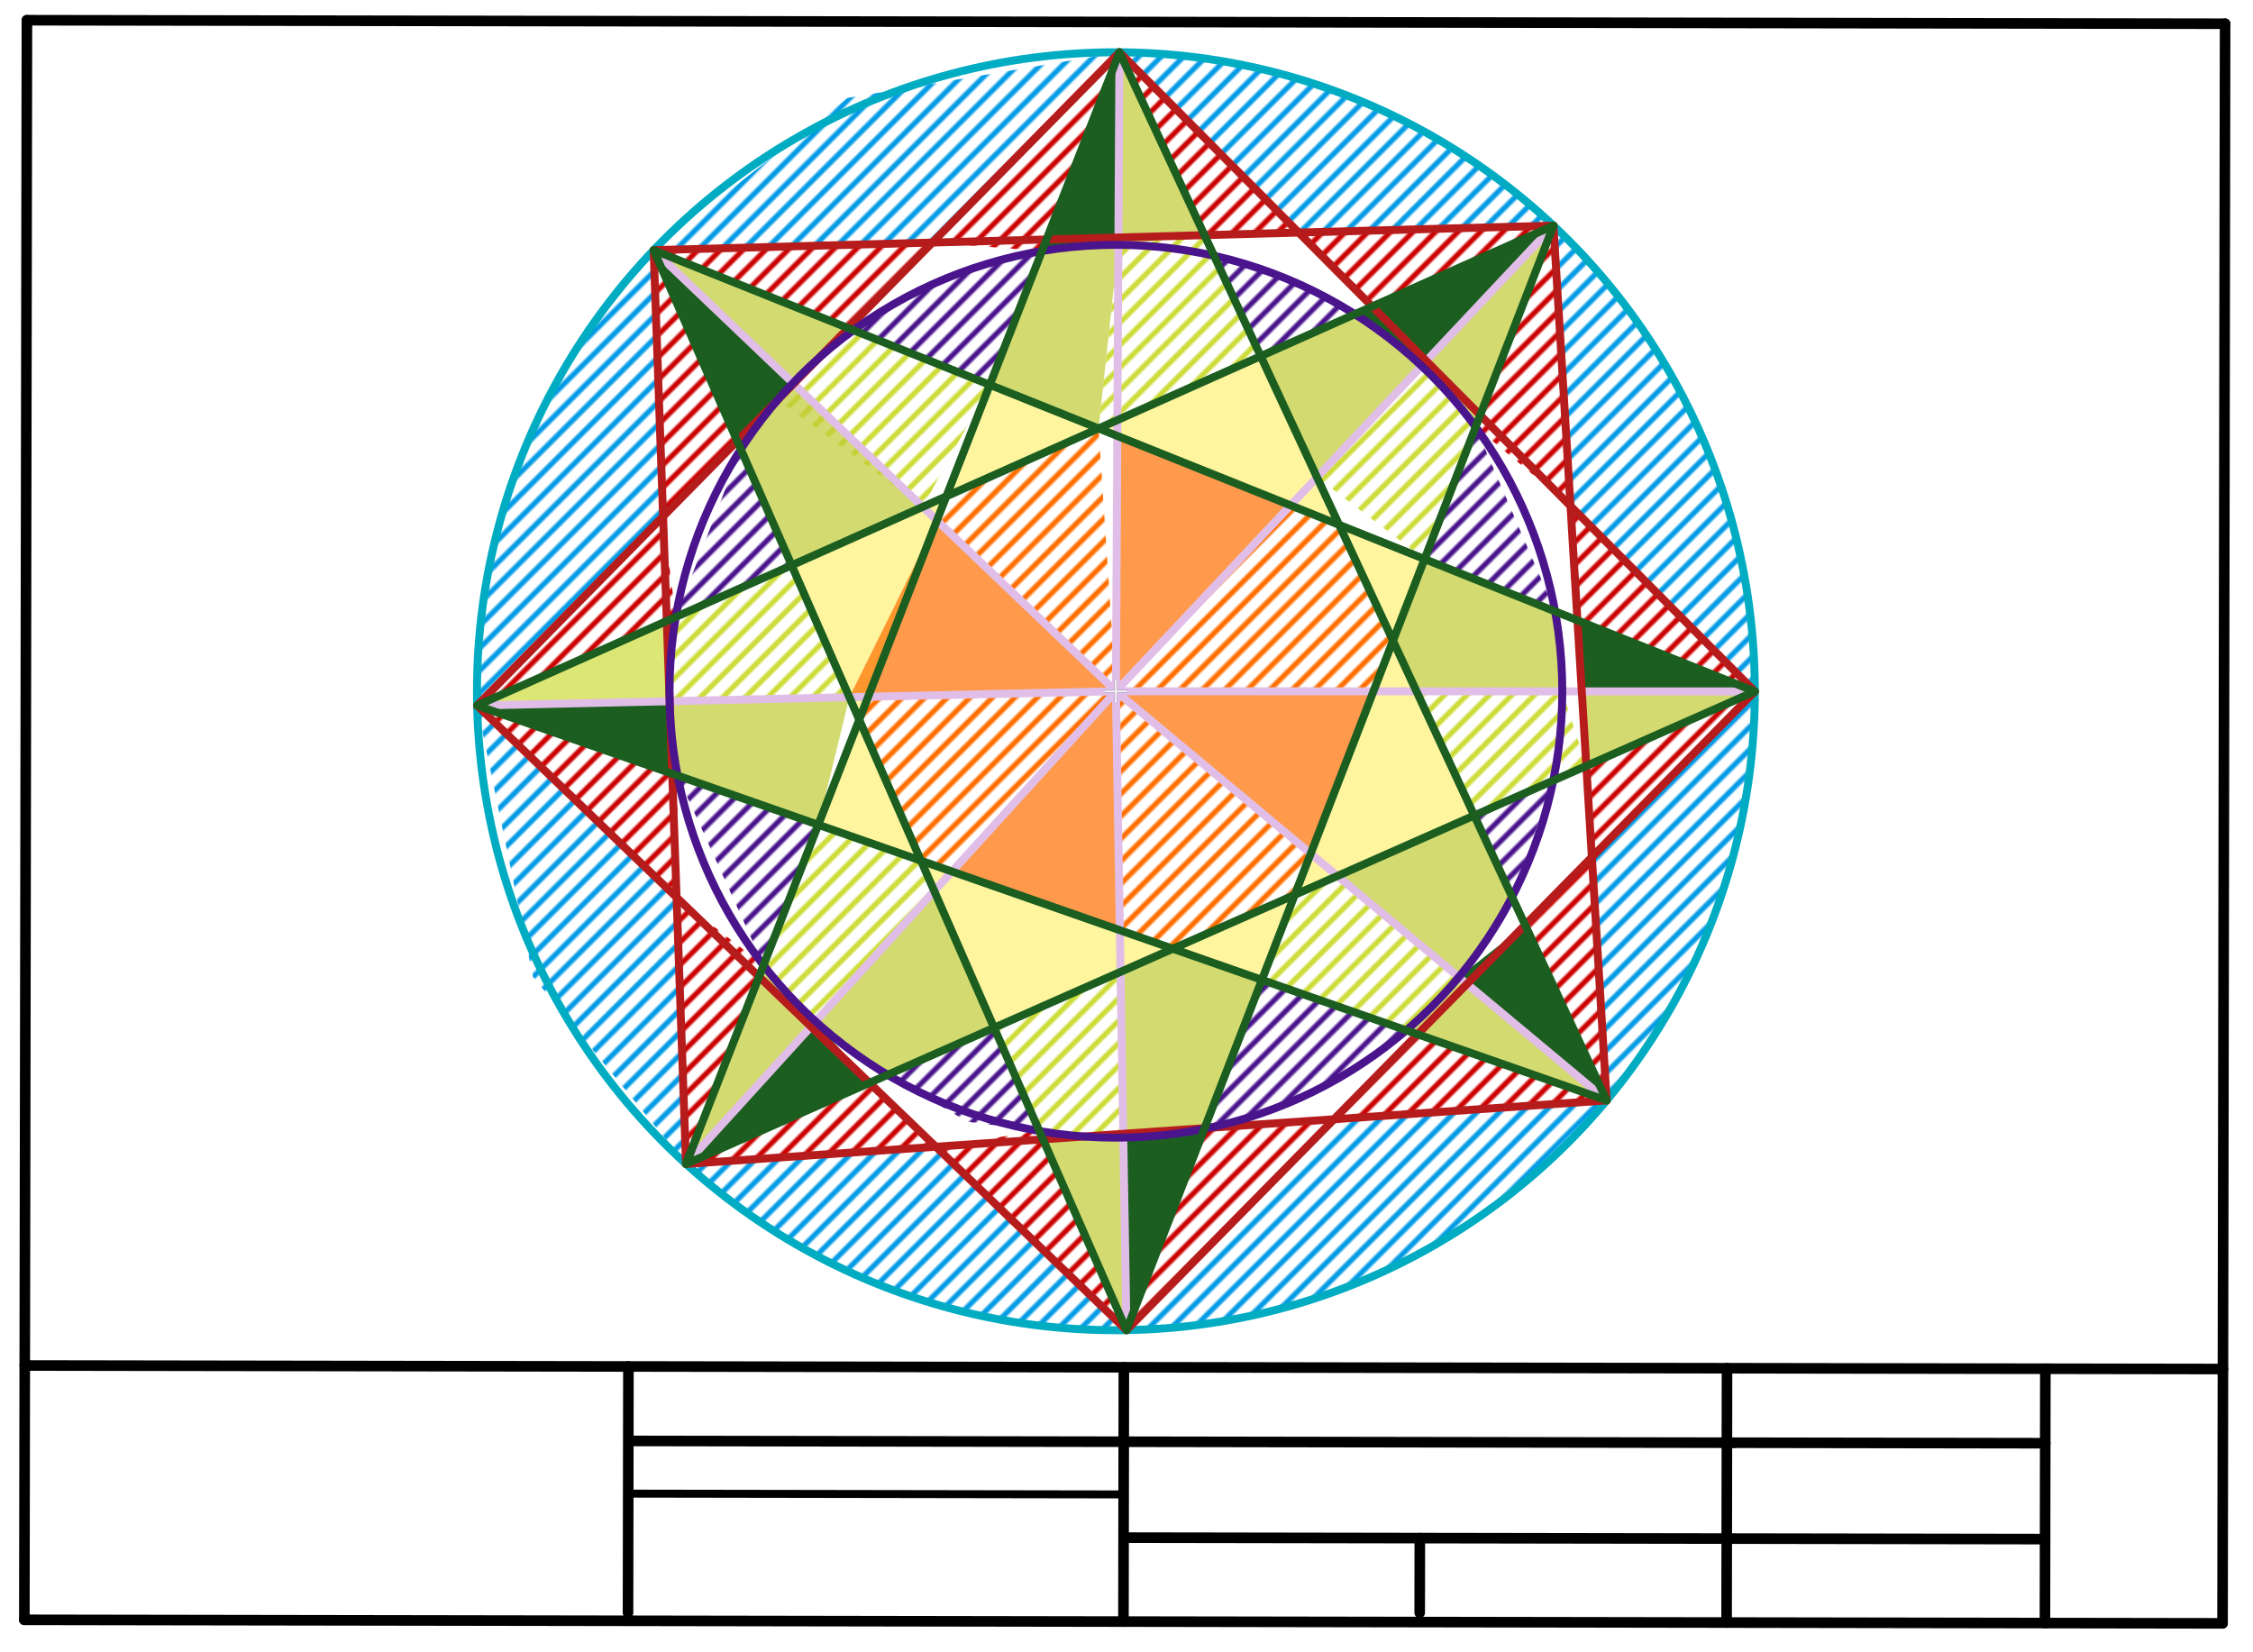 <svg xmlns="http://www.w3.org/2000/svg" class="svg--1it" height="100%" preserveAspectRatio="xMidYMid meet" viewBox="0 0 850.394 623.622" width="100%"><defs><marker id="marker-arrow" markerHeight="16" markerUnits="userSpaceOnUse" markerWidth="24" orient="auto-start-reverse" refX="24" refY="4" viewBox="0 0 24 8"><path d="M 0 0 L 24 4 L 0 8 z" stroke="inherit"></path></marker></defs><g class="aux-layer--1FB"><g class="element--2qn"><defs><pattern height="6" id="fill_95_2uuzxb__pattern-stripes" patternTransform="rotate(-45)" patternUnits="userSpaceOnUse" width="6"><rect fill="#CC0000" height="2" transform="translate(0,0)" width="6"></rect></pattern></defs><g fill="url(#fill_95_2uuzxb__pattern-stripes)"><path d="M 279.62 169.551 L 250.281 194.914 L 246.72 94.412 L 279.62 169.551 Z" stroke="none"></path></g></g><g class="element--2qn"><defs><pattern height="6" id="fill_99_oa0sk__pattern-stripes" patternTransform="rotate(-45)" patternUnits="userSpaceOnUse" width="6"><rect fill="#CC0000" height="2" transform="translate(0,0)" width="6"></rect></pattern></defs><g fill="url(#fill_99_oa0sk__pattern-stripes)"><path d="M 393.296 94.733 L 422.539 19.736 L 351.927 91.544 L 393.296 94.733 Z" stroke="none"></path></g></g><g class="element--2qn"><defs><pattern height="6" id="fill_103_2aujyk__pattern-stripes" patternTransform="rotate(-45)" patternUnits="userSpaceOnUse" width="6"><rect fill="#CC0000" height="2" transform="translate(0,0)" width="6"></rect></pattern></defs><g fill="url(#fill_103_2aujyk__pattern-stripes)"><path d="M 351.927 91.544 L 322.112 124.622 L 246.72 94.412 L 351.927 91.544 Z" stroke="none"></path></g></g><g class="element--2qn"><defs><pattern height="6" id="fill_108_43y16l__pattern-stripes" patternTransform="rotate(-45)" patternUnits="userSpaceOnUse" width="6"><rect fill="#CC0000" height="2" transform="translate(0,0)" width="6"></rect></pattern></defs><g fill="url(#fill_108_43y16l__pattern-stripes)"><path d="M 422.539 19.736 L 490.183 87.776 L 454.618 88.745 L 454.618 88.745 L 422.539 19.736 Z" stroke="none"></path></g></g><g class="element--2qn"><defs><pattern height="6" id="fill_112_7w8mmc__pattern-stripes" patternTransform="rotate(-45)" patternUnits="userSpaceOnUse" width="6"><rect fill="#CC0000" height="2" transform="translate(0,0)" width="6"></rect></pattern></defs><g fill="url(#fill_112_7w8mmc__pattern-stripes)"><path d="M 517.913 115.668 L 490.183 87.776 L 586.349 85.155 L 517.913 115.668 Z" stroke="none"></path></g></g><g class="element--2qn"><defs><pattern height="6" id="fill_116_coqcii__pattern-stripes" patternTransform="rotate(-45)" patternUnits="userSpaceOnUse" width="6"><rect fill="#CC0000" height="2" transform="translate(0,0)" width="6"></rect></pattern></defs><g fill="url(#fill_116_coqcii__pattern-stripes)"><path d="M 586.349 85.155 L 592.786 190.979 L 556.977 161.133 L 586.349 85.155 Z" stroke="none"></path></g></g><g class="element--2qn"><defs><pattern height="6" id="fill_120_urtby__pattern-stripes" patternTransform="rotate(-45)" patternUnits="userSpaceOnUse" width="6"><rect fill="#CC0000" height="2" transform="translate(0,0)" width="6"></rect></pattern></defs><g fill="url(#fill_120_urtby__pattern-stripes)"><path d="M 255.059 232.866 L 250.281 194.914 L 180.097 266.288 L 255.059 232.866 Z" stroke="none"></path></g></g><g class="element--2qn"><defs><pattern height="6" id="fill_124_2k5gpu__pattern-stripes" patternTransform="rotate(-45)" patternUnits="userSpaceOnUse" width="6"><rect fill="#CC0000" height="2" transform="translate(0,0)" width="6"></rect></pattern></defs><g fill="url(#fill_124_2k5gpu__pattern-stripes)"><path d="M 255.747 292.733 L 255.376 338.692 L 180.097 266.288 L 255.747 292.733 Z" stroke="none"></path></g></g><g class="element--2qn"><defs><pattern height="6" id="fill_128_6j4s2w__pattern-stripes" patternTransform="rotate(-45)" patternUnits="userSpaceOnUse" width="6"><rect fill="#CC0000" height="2" transform="translate(0,0)" width="6"></rect></pattern></defs><g fill="url(#fill_128_6j4s2w__pattern-stripes)"><path d="M 255.376 338.692 L 288.184 364.312 L 258.942 439.309 L 255.376 338.692 Z" stroke="none"></path></g></g><g class="element--2qn"><defs><pattern height="6" id="fill_132_g11wjk__pattern-stripes" patternTransform="rotate(-45)" patternUnits="userSpaceOnUse" width="6"><rect fill="#CC0000" height="2" transform="translate(0,0)" width="6"></rect></pattern></defs><g fill="url(#fill_132_g11wjk__pattern-stripes)"><path d="M 328.169 408.704 L 353.223 432.8 L 258.942 439.309 L 328.169 408.704 Z" stroke="none"></path></g></g><g class="element--2qn"><defs><pattern height="6" id="fill_136_1h8sce__pattern-stripes" patternTransform="rotate(-45)" patternUnits="userSpaceOnUse" width="6"><rect fill="#CC0000" height="2" transform="translate(0,0)" width="6"></rect></pattern></defs><g fill="url(#fill_136_1h8sce__pattern-stripes)"><path d="M 353.223 432.8 L 392.294 426.883 L 425.194 502.022 L 353.223 432.8 Z" stroke="none"></path></g></g><g class="element--2qn"><defs><pattern height="6" id="fill_140_d2scxv__pattern-stripes" patternTransform="rotate(-45)" patternUnits="userSpaceOnUse" width="6"><rect fill="#CC0000" height="2" transform="translate(0,0)" width="6"></rect></pattern></defs><g fill="url(#fill_140_d2scxv__pattern-stripes)"><path d="M 454.566 426.044 L 503.504 422.426 L 425.194 502.022 L 454.566 426.044 Z" stroke="none"></path></g></g><g class="element--2qn"><defs><pattern height="6" id="fill_144_9hmvb2__pattern-stripes" patternTransform="rotate(-45)" patternUnits="userSpaceOnUse" width="6"><rect fill="#CC0000" height="2" transform="translate(0,0)" width="6"></rect></pattern></defs><g fill="url(#fill_144_9hmvb2__pattern-stripes)"><path d="M 503.504 422.426 L 530.781 388.877 L 606.431 415.321 L 503.504 422.426 Z" stroke="none"></path></g></g><g class="element--2qn"><defs><pattern height="6" id="fill_148_dfs6s5__pattern-stripes" patternTransform="rotate(-45)" patternUnits="userSpaceOnUse" width="6"><rect fill="#CC0000" height="2" transform="translate(0,0)" width="6"></rect></pattern></defs><g fill="url(#fill_148_dfs6s5__pattern-stripes)"><path d="M 600.845 323.486 L 575.647 349.098 L 606.431 415.321 L 600.845 323.486 Z" stroke="none"></path></g></g><g class="element--2qn"><defs><pattern height="6" id="fill_152_76hoev__pattern-stripes" patternTransform="rotate(-45)" patternUnits="userSpaceOnUse" width="6"><rect fill="#CC0000" height="2" transform="translate(0,0)" width="6"></rect></pattern></defs><g fill="url(#fill_152_76hoev__pattern-stripes)"><path d="M 598.753 289.081 L 662.36 260.96 L 600.845 323.486 L 598.753 289.081 Z" stroke="none"></path></g></g><g class="element--2qn"><defs><pattern height="6" id="fill_156_flxrcl__pattern-stripes" patternTransform="rotate(-45)" patternUnits="userSpaceOnUse" width="6"><rect fill="#CC0000" height="2" transform="translate(0,0)" width="6"></rect></pattern></defs><g fill="url(#fill_156_flxrcl__pattern-stripes)"><path d="M 592.786 190.979 L 662.36 260.96 L 595.41 234.133 L 592.786 190.979 Z" stroke="none"></path></g></g><g class="element--2qn"><defs><pattern height="6" id="fill_359_232alu__pattern-stripes" patternTransform="rotate(-45)" patternUnits="userSpaceOnUse" width="6"><rect fill="#CDDC39" height="2" transform="translate(0,0)" width="6"></rect></pattern></defs><g fill="url(#fill_359_232alu__pattern-stripes)"><path d="M 348.269 191.307 L 373.598 145.252 L 322.112 124.622 L 293.618 150.842 L 348.269 191.307 Z" stroke="none"></path></g></g><g class="element--2qn"><defs><pattern height="6" id="fill_364_8bds96__pattern-stripes" patternTransform="rotate(-45)" patternUnits="userSpaceOnUse" width="6"><rect fill="#CDDC39" height="2" transform="translate(0,0)" width="6"></rect></pattern></defs><g fill="url(#fill_364_8bds96__pattern-stripes)"><path d="M 422.135 92.409 L 454.618 88.745 L 475.852 134.422 L 414.659 161.706 L 422.135 92.409 Z" stroke="none"></path></g></g><g class="element--2qn"><defs><pattern height="6" id="fill_371_4pxbwj__pattern-stripes" patternTransform="rotate(-45)" patternUnits="userSpaceOnUse" width="6"><rect fill="#CDDC39" height="2" transform="translate(0,0)" width="6"></rect></pattern></defs><g fill="url(#fill_371_4pxbwj__pattern-stripes)"><path d="M 536.581 138.114 L 556.977 161.133 L 537.696 211.007 L 497.098 180.127 L 505.446 198.084 L 497.098 180.127 L 536.581 138.114 Z" stroke="none"></path></g></g><g class="element--2qn"><defs><pattern height="6" id="fill_376_cto3h5__pattern-stripes" patternTransform="rotate(-45)" patternUnits="userSpaceOnUse" width="6"><rect fill="#CDDC39" height="2" transform="translate(0,0)" width="6"></rect></pattern></defs><g fill="url(#fill_376_cto3h5__pattern-stripes)"><path d="M 589.686 260.94 L 598.753 289.081 L 556.442 307.786 L 534.658 260.925 L 589.686 260.94 Z" stroke="none"></path></g></g><g class="element--2qn"><defs><pattern height="6" id="fill_382_fj749p__pattern-stripes" patternTransform="rotate(-45)" patternUnits="userSpaceOnUse" width="6"><rect fill="#CDDC39" height="2" transform="translate(0,0)" width="6"></rect></pattern></defs><g fill="url(#fill_382_fj749p__pattern-stripes)"><path d="M 550.611 368.784 L 530.781 388.877 L 476.297 369.831 L 488.707 337.731 L 504.819 330.608 L 550.611 368.784 Z" stroke="none"></path></g></g><g class="element--2qn"><defs><pattern height="6" id="fill_387_1jn1n1__pattern-stripes" patternTransform="rotate(-45)" patternUnits="userSpaceOnUse" width="6"><rect fill="#CDDC39" height="2" transform="translate(0,0)" width="6"></rect></pattern></defs><g fill="url(#fill_387_1jn1n1__pattern-stripes)"><path d="M 422.953 366.8 L 375.225 387.901 L 392.294 426.883 L 423.99 429.358 L 422.953 366.8 Z" stroke="none"></path></g></g><g class="element--2qn"><defs><pattern height="6" id="fill_394_g34xhc__pattern-stripes" patternTransform="rotate(-45)" patternUnits="userSpaceOnUse" width="6"><rect fill="#CDDC39" height="2" transform="translate(0,0)" width="6"></rect></pattern></defs><g fill="url(#fill_394_g34xhc__pattern-stripes)"><path d="M 347.617 324.848 L 347.617 324.848 L 352.628 336.292 L 307.838 385.543 L 288.184 364.312 L 308.855 311.298 L 347.617 324.848 Z" stroke="none"></path></g></g><g class="element--2qn"><defs><pattern height="6" id="fill_399_ce3mps__pattern-stripes" patternTransform="rotate(-45)" patternUnits="userSpaceOnUse" width="6"><rect fill="#CDDC39" height="2" transform="translate(0,0)" width="6"></rect></pattern></defs><g fill="url(#fill_399_ce3mps__pattern-stripes)"><path d="M 320.6 263.145 L 298.803 213.362 L 255.059 232.866 L 252.753 264.663 L 320.6 263.145 Z" stroke="none"></path></g></g><g class="element--2qn"><defs><pattern height="6" id="fill_405_fkux34__pattern-stripes" patternTransform="rotate(-45)" patternUnits="userSpaceOnUse" width="6"><rect fill="#FF6F00" height="2" transform="translate(0,0)" width="6"></rect></pattern></defs><g fill="url(#fill_405_fkux34__pattern-stripes)"><path d="M 421.198 260.894 L 359.317 328.938 L 347.617 324.848 L 324.319 271.638 L 327.692 262.986 L 421.198 260.894 Z" stroke="none"></path></g></g><g class="element--2qn"><defs><pattern height="6" id="fill_411_3dhkd3__pattern-stripes" patternTransform="rotate(-45)" patternUnits="userSpaceOnUse" width="6"><rect fill="#FF6F00" height="2" transform="translate(0,0)" width="6"></rect></pattern></defs><g fill="url(#fill_411_3dhkd3__pattern-stripes)"><path d="M 421.198 260.894 L 353.642 196.434 L 357.192 187.328 L 414.659 161.706 L 414.659 161.706 L 421.198 260.894 Z" stroke="none"></path></g></g><g class="element--2qn"><defs><pattern height="6" id="fill_417_fho346__pattern-stripes" patternTransform="rotate(-45)" patternUnits="userSpaceOnUse" width="6"><rect fill="#FF6F00" height="2" transform="translate(0,0)" width="6"></rect></pattern></defs><g fill="url(#fill_417_fho346__pattern-stripes)"><path d="M 487.123 190.742 L 505.446 198.084 L 525.781 241.829 L 518.4 260.921 L 421.198 260.894 L 487.123 190.742 Z" stroke="none"></path></g></g><g class="element--2qn"><defs><pattern height="6" id="fill_423_54p14s__pattern-stripes" patternTransform="rotate(-45)" patternUnits="userSpaceOnUse" width="6"><rect fill="#FF6F00" height="2" transform="translate(0,0)" width="6"></rect></pattern></defs><g fill="url(#fill_423_54p14s__pattern-stripes)"><path d="M 421.198 260.894 L 422.693 351.092 L 442.68 358.079 L 488.707 337.731 L 494.716 322.185 L 421.198 260.894 Z" stroke="none"></path></g></g><g class="element--2qn"><defs><pattern height="6" id="fill_428_1h0c2s__pattern-stripes" patternTransform="rotate(-45)" patternUnits="userSpaceOnUse" width="6"><rect fill="#039BE5" height="2" transform="translate(0,0)" width="6"></rect></pattern></defs><g fill="url(#fill_428_1h0c2s__pattern-stripes)"><path d="M 258.942 439.309 L 255.376 338.692 L 180.097 266.288 L 201.198 368.706 L 258.942 439.309 Z" stroke="none"></path></g></g><g class="element--2qn"><defs><pattern height="6" id="fill_433_4toovb__pattern-stripes" patternTransform="rotate(-45)" patternUnits="userSpaceOnUse" width="6"><rect fill="#039BE5" height="2" transform="translate(0,0)" width="6"></rect></pattern></defs><g fill="url(#fill_433_4toovb__pattern-stripes)"><path d="M 180.097 266.288 L 250.281 194.914 L 246.72 94.412 L 246.72 94.412 L 246.72 94.412 A 241.162 241.162 0 0 0 180.097 266.288 Z" stroke="none"></path></g></g><g class="element--2qn"><defs><pattern height="6" id="fill_438_cma61y__pattern-stripes" patternTransform="rotate(-45)" patternUnits="userSpaceOnUse" width="6"><rect fill="#039BE5" height="2" transform="translate(0,0)" width="6"></rect></pattern></defs><g fill="url(#fill_438_cma61y__pattern-stripes)"><path d="M 246.72 94.412 L 351.927 91.544 L 422.539 19.736 L 319.865 36.96 L 246.72 94.412 Z" stroke="none"></path></g></g><g class="element--2qn"><defs><pattern height="6" id="fill_443_9kcob__pattern-stripes" patternTransform="rotate(-45)" patternUnits="userSpaceOnUse" width="6"><rect fill="#039BE5" height="2" transform="translate(0,0)" width="6"></rect></pattern></defs><g fill="url(#fill_443_9kcob__pattern-stripes)"><path d="M 422.539 19.736 L 490.183 87.776 L 586.349 85.155 L 586.349 85.155 L 586.349 85.155 A 241.162 241.162 0 0 0 422.539 19.736 Z" stroke="none"></path></g></g><g class="element--2qn"><defs><pattern height="6" id="fill_448_1djtwq__pattern-stripes" patternTransform="rotate(-45)" patternUnits="userSpaceOnUse" width="6"><rect fill="#039BE5" height="2" transform="translate(0,0)" width="6"></rect></pattern></defs><g fill="url(#fill_448_1djtwq__pattern-stripes)"><path d="M 258.942 439.309 L 353.223 432.8 L 425.194 502.022 L 425.194 502.022 L 425.194 502.022 A 241.162 241.162 0 0 1 258.942 439.309 Z" stroke="none"></path></g></g><g class="element--2qn"><defs><pattern height="6" id="fill_458_3z5vz2__pattern-stripes" patternTransform="rotate(-45)" patternUnits="userSpaceOnUse" width="6"><rect fill="#039BE5" height="2" transform="translate(0,0)" width="6"></rect></pattern></defs><g fill="url(#fill_458_3z5vz2__pattern-stripes)"><path d="M 425.194 502.022 L 503.504 422.426 L 606.431 415.321 L 606.431 415.321 L 606.431 415.321 A 241.162 241.162 0 0 1 436.237 501.586 L 435.865 495.627 L 503.504 422.426 L 606.431 415.321 L 606.431 415.321 L 606.431 415.321 A 241.162 241.162 0 0 1 425.194 502.022 Z" stroke="none"></path></g></g><g class="element--2qn"><defs><pattern height="6" id="fill_463_bjl6fo__pattern-stripes" patternTransform="rotate(-45)" patternUnits="userSpaceOnUse" width="6"><rect fill="#039BE5" height="2" transform="translate(0,0)" width="6"></rect></pattern></defs><g fill="url(#fill_463_bjl6fo__pattern-stripes)"><path d="M 606.431 415.321 L 600.845 323.486 L 662.36 260.96 L 662.36 260.96 L 662.36 260.96 A 241.162 241.162 0 0 1 606.431 415.321 Z" stroke="none"></path></g></g><g class="element--2qn"><defs><pattern height="6" id="fill_468_8wzhox__pattern-stripes" patternTransform="rotate(-45)" patternUnits="userSpaceOnUse" width="6"><rect fill="#039BE5" height="2" transform="translate(0,0)" width="6"></rect></pattern></defs><g fill="url(#fill_468_8wzhox__pattern-stripes)"><path d="M 586.349 85.155 L 592.786 190.979 L 662.36 260.96 L 662.36 260.96 L 662.36 260.96 A 241.162 241.162 0 0 0 586.349 85.155 Z" stroke="none"></path></g></g><g class="element--2qn"><defs><pattern height="6" id="fill_473_92cyml__pattern-stripes" patternTransform="rotate(-45)" patternUnits="userSpaceOnUse" width="6"><rect fill="#4A148C" height="2" transform="translate(0,0)" width="6"></rect></pattern></defs><g fill="url(#fill_473_92cyml__pattern-stripes)"><path d="M 322.112 124.622 L 373.598 145.252 L 393.296 94.733 L 393.296 94.733 L 393.296 94.733 A 168.488 168.488 0 0 0 322.112 124.622 Z" stroke="none"></path></g></g><g class="element--2qn"><defs><pattern height="6" id="fill_477_dms79m__pattern-stripes" patternTransform="rotate(-45)" patternUnits="userSpaceOnUse" width="6"><rect fill="#4A148C" height="2" transform="translate(0,0)" width="6"></rect></pattern></defs><g fill="url(#fill_477_dms79m__pattern-stripes)"><path d="M 298.803 213.362 L 255.059 232.866 L 279.62 169.551 L 298.803 213.362 Z" stroke="none"></path></g></g><g class="element--2qn"><defs><pattern height="6" id="fill_481_dmxov__pattern-stripes" patternTransform="rotate(-45)" patternUnits="userSpaceOnUse" width="6"><rect fill="#4A148C" height="2" transform="translate(0,0)" width="6"></rect></pattern></defs><g fill="url(#fill_481_dmxov__pattern-stripes)"><path d="M 308.855 311.298 L 255.747 292.733 L 288.184 364.312 L 308.855 311.298 Z" stroke="none"></path></g></g><g class="element--2qn"><defs><pattern height="6" id="fill_486_3rd60y__pattern-stripes" patternTransform="rotate(-45)" patternUnits="userSpaceOnUse" width="6"><rect fill="#4A148C" height="2" transform="translate(0,0)" width="6"></rect></pattern></defs><g fill="url(#fill_486_3rd60y__pattern-stripes)"><path d="M 375.225 387.901 L 335.021 405.675 L 365.198 423.373 L 392.294 426.883 L 375.225 387.901 Z" stroke="none"></path></g></g><g class="element--2qn"><defs><pattern height="6" id="fill_491_35yvoj__pattern-stripes" patternTransform="rotate(-45)" patternUnits="userSpaceOnUse" width="6"><rect fill="#4A148C" height="2" transform="translate(0,0)" width="6"></rect></pattern></defs><g fill="url(#fill_491_35yvoj__pattern-stripes)"><path d="M 476.297 369.831 L 454.566 426.044 L 454.566 426.044 L 454.566 426.044 A 168.488 168.488 0 0 0 530.781 388.877 L 476.297 369.831 Z" stroke="none"></path></g></g><g class="element--2qn"><defs><pattern height="6" id="fill_495_7davqp__pattern-stripes" patternTransform="rotate(-45)" patternUnits="userSpaceOnUse" width="6"><rect fill="#4A148C" height="2" transform="translate(0,0)" width="6"></rect></pattern></defs><g fill="url(#fill_495_7davqp__pattern-stripes)"><path d="M 570.733 338.529 L 556.442 307.786 L 586.281 294.594 L 570.733 338.529 Z" stroke="none"></path></g></g><g class="element--2qn"><defs><pattern height="6" id="fill_504_zcqi2__pattern-stripes" patternTransform="rotate(-45)" patternUnits="userSpaceOnUse" width="6"><rect fill="#4A148C" height="2" transform="translate(0,0)" width="6"></rect></pattern></defs><g fill="url(#fill_504_zcqi2__pattern-stripes)"><path d="M 556.977 161.133 L 586.968 230.75 L 537.696 211.007 L 556.977 161.133 Z" stroke="none"></path></g></g><g class="element--2qn"><defs><pattern height="6" id="fill_515_aovcr3__pattern-stripes" patternTransform="rotate(-45)" patternUnits="userSpaceOnUse" width="6"><rect fill="#4A148C" height="2" transform="translate(0,0)" width="6"></rect></pattern></defs><g fill="url(#fill_515_aovcr3__pattern-stripes)"><path d="M 475.852 134.422 L 458.236 96.528 L 458.236 96.528 L 458.236 96.528 A 168.488 168.488 0 0 1 511.388 118.577 L 475.852 134.422 Z" stroke="none"></path></g></g></g><g class="main-layer--3Vd"><g class="element--2qn"><g fill="#1B5E20" opacity="1"><path d="M 279.62 169.551 L 299.299 144.581 L 279.62 169.551 Z" stroke="none"></path></g></g><g class="element--2qn"><g fill="#1B5E20" opacity="1"><path d="M 246.72 94.412 L 299.299 144.581 L 279.62 169.551 L 246.72 94.412 Z" stroke="none"></path></g></g><g class="element--2qn"><g fill="#1B5E20" opacity="1"><path d="M 393.296 94.733 L 422.135 92.409 L 422.539 19.736 L 393.296 94.733 Z" stroke="none"></path></g></g><g class="element--2qn"><g fill="#1B5E20" opacity="1"><path d="M 586.349 85.155 L 536.581 138.114 L 511.388 118.577 L 586.349 85.155 Z" stroke="none"></path></g></g><g class="element--2qn"><g fill="#1B5E20" opacity="1"><path d="M 595.41 234.133 L 597.041 260.942 L 662.36 260.96 L 595.41 234.133 Z" stroke="none"></path></g></g><g class="element--2qn"><g fill="#1B5E20" opacity="1"><path d="M 550.611 368.784 L 606.431 415.321 L 575.647 349.098 L 550.611 368.784 Z" stroke="none"></path></g></g><g class="element--2qn"><g fill="#1B5E20" opacity="1"><path d="M 423.99 429.358 L 425.194 502.022 L 454.566 426.044 L 423.99 429.358 Z" stroke="none"></path></g></g><g class="element--2qn"><g fill="#1B5E20" opacity="1"><path d="M 328.169 408.704 L 307.838 385.543 L 258.942 439.309 L 328.169 408.704 Z" stroke="none"></path></g></g><g class="element--2qn"><g fill="#1B5E20" opacity="1"><path d="M 252.753 264.663 L 255.747 292.733 L 180.097 266.288 L 252.753 264.663 Z" stroke="none"></path></g></g><g class="element--2qn"><g fill="#C0CA33" opacity="0.7"><path d="M 299.299 144.581 L 322.112 124.622 L 246.72 94.412 L 299.299 144.581 Z" stroke="none"></path></g></g><g class="element--2qn"><g fill="#C0CA33" opacity="0.7"><path d="M 422.135 92.409 L 454.618 88.745 L 422.539 19.736 L 422.135 92.409 Z" stroke="none"></path></g></g><g class="element--2qn"><g fill="#C0CA33" opacity="0.7"><path d="M 536.581 138.114 L 586.349 85.155 L 556.977 161.133 L 536.581 138.114 Z" stroke="none"></path></g></g><g class="element--2qn"><g fill="#C0CA33" opacity="0.7"><path d="M 597.041 260.942 L 662.36 260.96 L 598.753 289.081 L 597.041 260.942 Z" stroke="none"></path></g></g><g class="element--2qn"><g fill="#C0CA33" opacity="0.7"><path d="M 550.611 368.784 L 606.431 415.321 L 530.781 388.877 L 550.611 368.784 Z" stroke="none"></path></g></g><g class="element--2qn"><g fill="#C0CA33" opacity="0.7"><path d="M 423.99 429.358 L 425.194 502.022 L 392.294 426.883 L 423.99 429.358 Z" stroke="none"></path></g></g><g class="element--2qn"><g fill="#C0CA33" opacity="0.7"><path d="M 307.838 385.543 L 288.184 364.312 L 258.942 439.309 L 307.838 385.543 Z" stroke="none"></path></g></g><g class="element--2qn"><g fill="#C0CA33" opacity="0.7"><path d="M 299.299 144.581 L 348.269 191.307 L 298.803 213.362 L 279.62 169.551 L 299.299 144.581 Z" stroke="none"></path></g></g><g class="element--2qn"><g fill="#C0CA33" opacity="0.7"><path d="M 252.753 264.663 L 320.6 263.145 L 308.855 311.298 L 255.747 292.733 L 252.753 264.663 Z" stroke="none"></path></g></g><g class="element--2qn"><g fill="#C0CA33" opacity="0.7"><path d="M 352.628 336.292 L 375.225 387.901 L 335.021 405.675 L 307.838 385.543 L 352.628 336.292 Z" stroke="none"></path></g></g><g class="element--2qn"><g fill="#C0CA33" opacity="0.7"><path d="M 422.953 366.8 L 442.68 358.079 L 476.297 369.831 L 454.566 426.044 L 423.99 429.358 L 421.198 362.294 Z" stroke="none"></path></g></g><g class="element--2qn"><g fill="#C0CA33" opacity="0.7"><path d="M 504.819 330.608 L 550.611 368.784 L 570.733 338.529 L 556.442 307.786 L 504.819 330.608 Z" stroke="none"></path></g></g><g class="element--2qn"><g fill="#C0CA33" opacity="0.7"><path d="M 537.696 211.007 L 525.781 241.829 L 534.658 260.925 L 589.686 260.94 L 586.968 230.75 L 537.696 211.007 Z" stroke="none"></path></g></g><g class="element--2qn"><g fill="#C0CA33" opacity="0.7"><path d="M 536.581 138.114 L 497.098 180.127 L 475.852 134.422 L 511.388 118.577 L 536.581 138.114 Z" stroke="none"></path></g></g><g class="element--2qn"><g fill="#C0CA33" opacity="0.7"><path d="M 422.135 92.409 L 393.296 94.733 L 373.598 145.252 L 414.659 161.706 L 414.659 161.706 L 422.135 92.409 Z" stroke="none"></path></g></g><g class="element--2qn"><g fill="#FFF176" opacity="0.7"><path d="M 324.319 271.638 L 347.617 324.848 L 308.855 311.298 L 324.319 271.638 Z" stroke="none"></path></g></g><g class="element--2qn"><g fill="#FFF176" opacity="0.7"><path d="M 347.617 324.848 L 442.68 358.079 L 375.225 387.901 L 320.6 263.145 L 347.617 324.848 Z" stroke="none"></path></g></g><g class="element--2qn"><g fill="#FFF176" opacity="0.7"><path d="M 324.319 271.638 L 357.192 187.328 L 298.803 213.362 L 324.319 271.638 Z" stroke="none"></path></g></g><g class="element--2qn"><g fill="#FFF176" opacity="0.7"><path d="M 357.192 187.328 L 414.659 161.706 L 373.598 145.252 L 357.192 187.328 Z" stroke="none"></path></g></g><g class="element--2qn"><g fill="#FFF176" opacity="0.7"><path d="M 414.659 161.706 L 505.446 198.084 L 475.852 134.422 L 414.659 161.706 Z" stroke="none"></path></g></g><g class="element--2qn"><g fill="#FFF176" opacity="0.7"><path d="M 505.446 198.084 L 525.781 241.829 L 537.696 211.007 L 505.446 198.084 Z" stroke="none"></path></g></g><g class="element--2qn"><g fill="#FFF176" opacity="0.7"><path d="M 525.781 241.829 L 488.707 337.731 L 556.442 307.786 L 525.781 241.829 Z" stroke="none"></path></g></g><g class="element--2qn"><g fill="#FFF176" opacity="0.7"><path d="M 488.707 337.731 L 442.68 358.079 L 476.297 369.831 L 488.707 337.731 Z" stroke="none"></path></g></g><g class="element--2qn"><g fill="#FF6F00" opacity="0.7"><path d="M 421.198 260.894 L 353.642 196.434 L 320.6 263.145 L 421.198 260.894 Z" stroke="none"></path></g></g><g class="element--2qn"><g fill="#FF6F00" opacity="0.7"><path d="M 421.198 260.894 L 422.693 351.092 L 359.317 328.938 L 421.198 260.894 Z" stroke="none"></path></g></g><g class="element--2qn"><g fill="#FF6F00" opacity="0.7"><path d="M 421.198 260.894 L 494.716 322.185 L 518.4 260.921 L 421.198 260.96 Z" stroke="none"></path></g></g><g class="element--2qn"><g fill="#FF6F00" opacity="0.7"><path d="M 487.123 190.742 L 421.734 164.541 L 421.198 260.894 L 487.123 190.742 Z" stroke="none"></path></g></g><g class="element--2qn"><g fill="#CDDC39" opacity="0.7"><path d="M 255.059 232.866 L 252.753 264.663 L 180.097 266.288 L 255.059 232.866 Z" stroke="none"></path></g></g><g class="element--2qn"><line stroke="#000000" stroke-dasharray="none" stroke-linecap="round" stroke-width="4" x1="839.865" x2="838.896" y1="8.96" y2="612.694"></line></g><g class="element--2qn"><line stroke="#000000" stroke-dasharray="none" stroke-linecap="round" stroke-width="4" x1="838.896" x2="9.192" y1="612.694" y2="611.362"></line></g><g class="element--2qn"><line stroke="#000000" stroke-dasharray="none" stroke-linecap="round" stroke-width="4" x1="9.192" x2="10.161" y1="611.362" y2="7.629"></line></g><g class="element--2qn"><line stroke="#000000" stroke-dasharray="none" stroke-linecap="round" stroke-width="4" x1="10.161" x2="839.865" y1="7.629" y2="8.96"></line></g><g class="element--2qn"><line stroke="#000000" stroke-dasharray="none" stroke-linecap="round" stroke-width="4" x1="9.346" x2="839.05" y1="515.373" y2="516.705"></line></g><g class="element--2qn"><line stroke="#000000" stroke-dasharray="none" stroke-linecap="round" stroke-width="4" x1="771.861" x2="772.015" y1="612.586" y2="516.597"></line></g><g class="element--2qn"><line stroke="#000000" stroke-dasharray="none" stroke-linecap="round" stroke-width="4" x1="651.859" x2="651.705" y1="516.405" y2="612.394"></line></g><g class="element--2qn"><line stroke="#000000" stroke-dasharray="none" stroke-linecap="round" stroke-width="4" x1="651.756" x2="771.912" y1="580.704" y2="580.897"></line></g><g class="element--2qn"><line stroke="#000000" stroke-dasharray="none" stroke-linecap="round" stroke-width="4" x1="771.97" x2="654.53" y1="544.707" y2="544.518"></line></g><g class="element--2qn"><line stroke="#000000" stroke-dasharray="none" stroke-linecap="round" stroke-width="4" x1="424.044" x2="424.198" y1="612.028" y2="516.039"></line></g><g class="element--2qn"><line stroke="#000000" stroke-dasharray="none" stroke-linecap="round" stroke-width="4" x1="535.865" x2="535.91" y1="608.706" y2="580.518"></line></g><g class="element--2qn"><line stroke="#000000" stroke-dasharray="none" stroke-linecap="round" stroke-width="4" x1="651.756" x2="426.528" y1="580.704" y2="580.343"></line></g><g class="element--2qn"><line stroke="#000000" stroke-dasharray="none" stroke-linecap="round" stroke-width="4" x1="654.53" x2="424.153" y1="544.518" y2="544.148"></line></g><g class="element--2qn"><line stroke="#000000" stroke-dasharray="none" stroke-linecap="round" stroke-width="4" x1="424.153" x2="238.529" y1="544.148" y2="543.85"></line></g><g class="element--2qn"><line stroke="#000000" stroke-dasharray="none" stroke-linecap="round" stroke-width="4" x1="237.198" x2="237.049" y1="515.739" y2="608.71"></line></g><g class="element--2qn"><line stroke="#000000" stroke-dasharray="none" stroke-linecap="round" stroke-width="3" x1="424.121" x2="237.121" y1="564.034" y2="563.734"></line></g><g class="element--2qn"><g class="center--1s5"><line x1="417.198" y1="260.894" x2="425.198" y2="260.894" stroke="#00ACC1" stroke-width="1" stroke-linecap="round"></line><line x1="421.198" y1="256.894" x2="421.198" y2="264.894" stroke="#00ACC1" stroke-width="1" stroke-linecap="round"></line><circle class="hit--230" cx="421.198" cy="260.894" r="4" stroke="none" fill="transparent"></circle></g><circle cx="421.198" cy="260.894" fill="none" r="241.162" stroke="#00ACC1" stroke-dasharray="none" stroke-width="3"></circle></g><g class="element--2qn"><line stroke="#E1BEE7" stroke-dasharray="none" stroke-linecap="round" stroke-width="3" x1="421.198" x2="425.194" y1="260.894" y2="502.022"></line></g><g class="element--2qn"><line stroke="#E1BEE7" stroke-dasharray="none" stroke-linecap="round" stroke-width="3" x1="421.198" x2="422.539" y1="260.894" y2="19.736"></line></g><g class="element--2qn"><line stroke="#E1BEE7" stroke-dasharray="none" stroke-linecap="round" stroke-width="3" x1="421.198" x2="180.097" y1="260.894" y2="266.288"></line></g><g class="element--2qn"><line stroke="#E1BEE7" stroke-dasharray="none" stroke-linecap="round" stroke-width="3" x1="421.198" x2="662.36" y1="260.894" y2="260.96"></line></g><g class="element--2qn"><line stroke="#E1BEE7" stroke-dasharray="none" stroke-linecap="round" stroke-width="3" x1="421.198" x2="258.942" y1="260.894" y2="439.309"></line></g><g class="element--2qn"><line stroke="#E1BEE7" stroke-dasharray="none" stroke-linecap="round" stroke-width="3" x1="421.198" x2="586.349" y1="260.894" y2="85.155"></line></g><g class="element--2qn"><line stroke="#E1BEE7" stroke-dasharray="none" stroke-linecap="round" stroke-width="3" x1="421.198" x2="246.72" y1="260.894" y2="94.412"></line></g><g class="element--2qn"><line stroke="#E1BEE7" stroke-dasharray="none" stroke-linecap="round" stroke-width="3" x1="421.198" x2="606.431" y1="260.894" y2="415.321"></line></g><g class="element--2qn"><line stroke="#B71C1C" stroke-dasharray="none" stroke-linecap="round" stroke-width="3" x1="246.72" x2="586.349" y1="94.412" y2="85.155"></line></g><g class="element--2qn"><line stroke="#B71C1C" stroke-dasharray="none" stroke-linecap="round" stroke-width="3" x1="586.349" x2="606.431" y1="85.155" y2="415.321"></line></g><g class="element--2qn"><line stroke="#B71C1C" stroke-dasharray="none" stroke-linecap="round" stroke-width="3" x1="606.431" x2="258.942" y1="415.321" y2="439.309"></line></g><g class="element--2qn"><line stroke="#B71C1C" stroke-dasharray="none" stroke-linecap="round" stroke-width="3" x1="258.942" x2="246.72" y1="439.309" y2="94.412"></line></g><g class="element--2qn"><line stroke="#B71C1C" stroke-dasharray="none" stroke-linecap="round" stroke-width="3" x1="422.539" x2="662.36" y1="19.736" y2="260.96"></line></g><g class="element--2qn"><line stroke="#B71C1C" stroke-dasharray="none" stroke-linecap="round" stroke-width="3" x1="662.36" x2="425.194" y1="260.96" y2="502.022"></line></g><g class="element--2qn"><line stroke="#B71C1C" stroke-dasharray="none" stroke-linecap="round" stroke-width="3" x1="425.194" x2="180.097" y1="502.022" y2="266.288"></line></g><g class="element--2qn"><line stroke="#B71C1C" stroke-dasharray="none" stroke-linecap="round" stroke-width="3" x1="180.097" x2="422.539" y1="266.288" y2="19.736"></line></g><g class="element--2qn"><g class="center--1s5"><line x1="417.198" y1="260.894" x2="425.198" y2="260.894" stroke="#4A148C" stroke-width="1" stroke-linecap="round"></line><line x1="421.198" y1="256.894" x2="421.198" y2="264.894" stroke="#4A148C" stroke-width="1" stroke-linecap="round"></line><circle class="hit--230" cx="421.198" cy="260.894" r="4" stroke="none" fill="transparent"></circle></g><circle cx="421.198" cy="260.894" fill="none" r="168.488" stroke="#4A148C" stroke-dasharray="none" stroke-width="3"></circle></g><g class="element--2qn"><line stroke="#1B5E20" stroke-dasharray="none" stroke-linecap="round" stroke-width="3" x1="422.539" x2="258.942" y1="19.736" y2="439.309"></line></g><g class="element--2qn"><line stroke="#1B5E20" stroke-dasharray="none" stroke-linecap="round" stroke-width="3" x1="422.539" x2="606.431" y1="19.736" y2="415.321"></line></g><g class="element--2qn"><line stroke="#1B5E20" stroke-dasharray="none" stroke-linecap="round" stroke-width="3" x1="246.72" x2="425.194" y1="94.412" y2="502.022"></line></g><g class="element--2qn"><line stroke="#1B5E20" stroke-dasharray="none" stroke-linecap="round" stroke-width="3" x1="246.72" x2="662.36" y1="94.412" y2="260.96"></line></g><g class="element--2qn"><line stroke="#1B5E20" stroke-dasharray="none" stroke-linecap="round" stroke-width="3" x1="180.097" x2="586.349" y1="266.288" y2="85.155"></line></g><g class="element--2qn"><line stroke="#1B5E20" stroke-dasharray="none" stroke-linecap="round" stroke-width="3" x1="586.349" x2="425.194" y1="85.155" y2="502.022"></line></g><g class="element--2qn"><line stroke="#1B5E20" stroke-dasharray="none" stroke-linecap="round" stroke-width="3" x1="606.431" x2="180.097" y1="415.321" y2="266.288"></line></g><g class="element--2qn"><line stroke="#1B5E20" stroke-dasharray="none" stroke-linecap="round" stroke-width="3" x1="263.194" x2="258.942" y1="428.405" y2="439.309"></line></g><g class="element--2qn"><line stroke="#1B5E20" stroke-dasharray="none" stroke-linecap="round" stroke-width="3" x1="662.36" x2="258.942" y1="260.96" y2="439.309"></line></g><g class="element--2qn"><g class="center--1s5"><line x1="417.198" y1="260.894" x2="425.198" y2="260.894" stroke="#EEEEEE" stroke-width="1" stroke-linecap="round"></line><line x1="421.198" y1="256.894" x2="421.198" y2="264.894" stroke="#EEEEEE" stroke-width="1" stroke-linecap="round"></line><circle class="hit--230" cx="421.198" cy="260.894" r="4" stroke="none" fill="transparent"></circle></g><circle cx="421.198" cy="260.894" fill="none" r="675.131" stroke="#EEEEEE" stroke-dasharray="none" stroke-width="100"></circle></g></g><g class="snaps-layer--2PT"></g><g class="temp-layer--rAP"></g></svg>